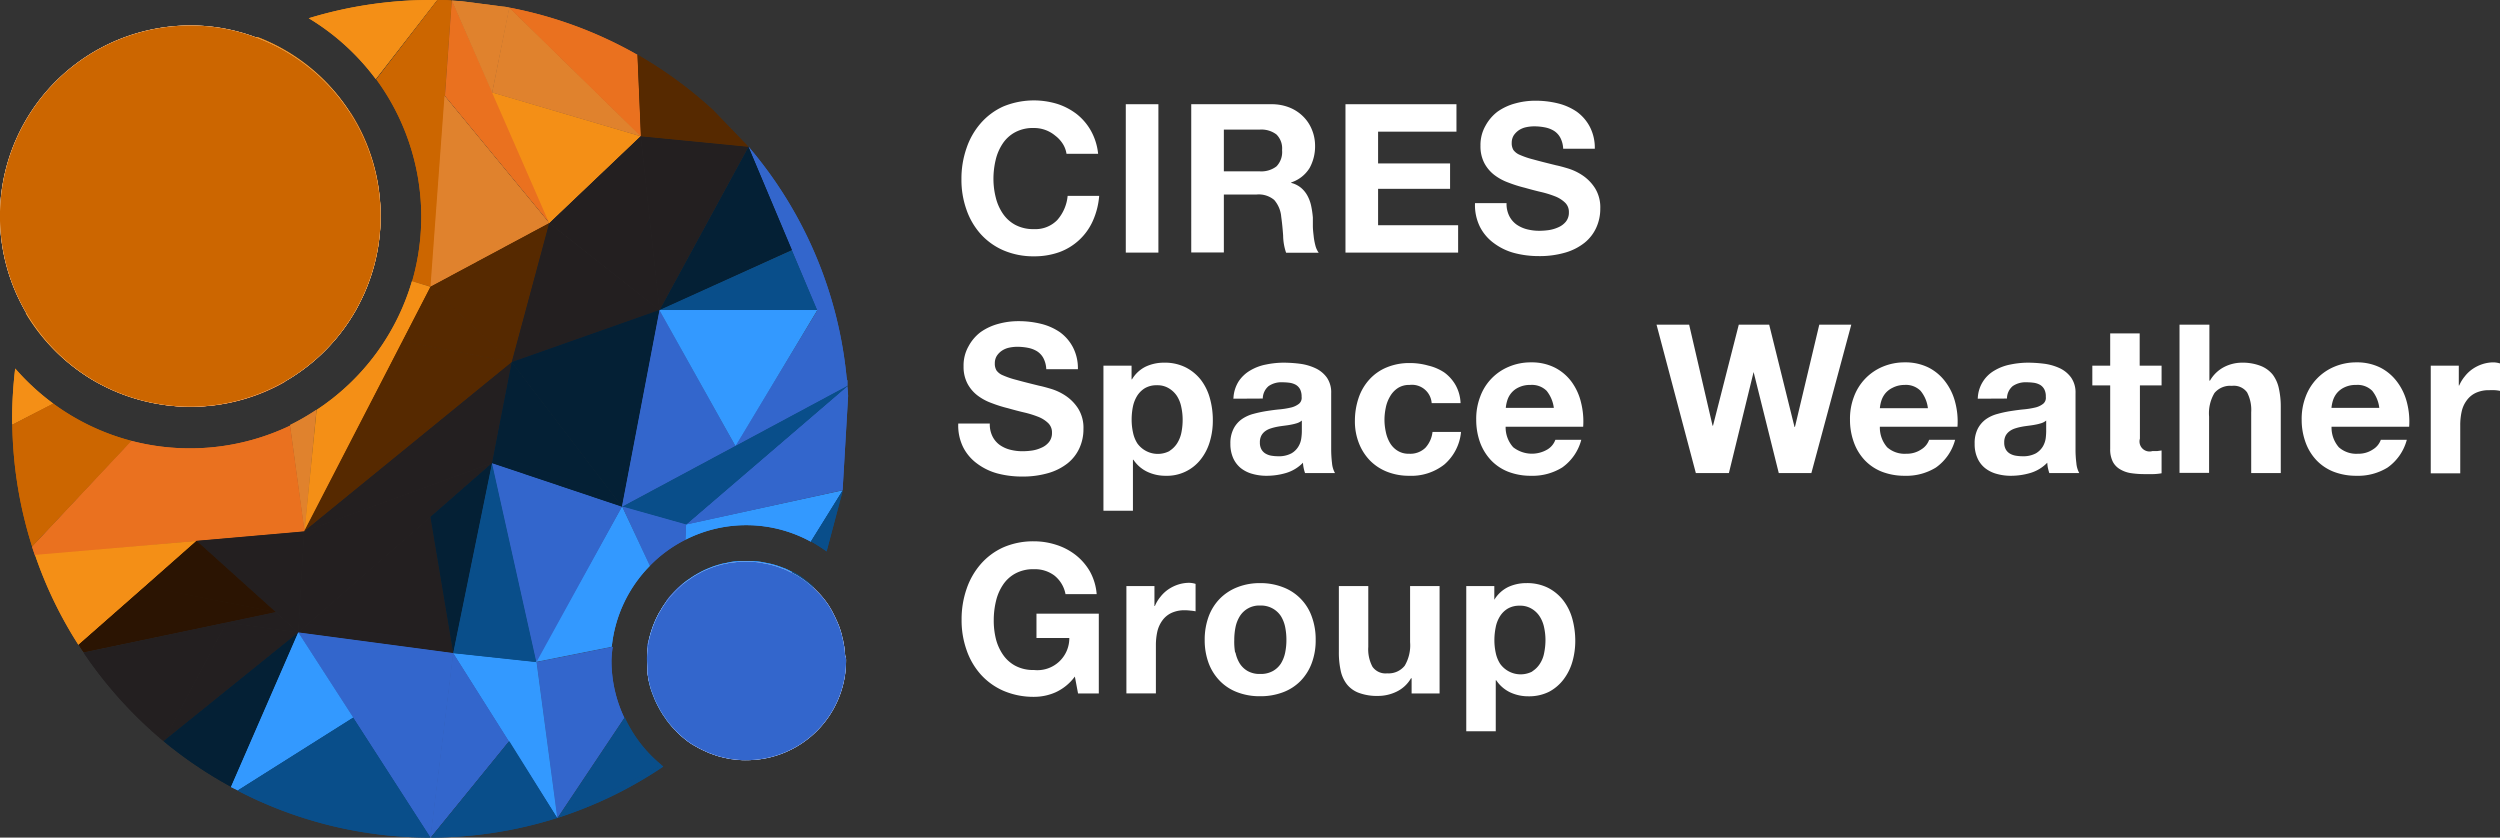 <svg xmlns="http://www.w3.org/2000/svg" viewBox="0 0 328.88 110.19"><rect x="0" y="0" width="328.88" height="110.19" fill="#333333" stroke="none"/><defs><style>.cls-1{fill:#c60;}.cls-2{fill:#f48f16;}.cls-3{fill:#ea711f;}.cls-4{fill:#e0822d;}.cls-5{fill:#231f20;}.cls-6{fill:#2b1402;}.cls-7{fill:#562900;}.cls-8{fill:#042035;}.cls-9{fill:#39f;}.cls-10{fill:#36c;}.cls-11{fill:#094e8a;}.cls-12{fill:#fff;}</style></defs><g id="Layer_2" data-name="Layer 2"><g id="Layer_1-2" data-name="Layer 1"><path class="cls-1" d="M23,28.39,16,17.92l-2,2.28A54.69,54.69,0,0,0,5.29,35.36L31,40.75l.1,0Z"/><path class="cls-2" d="M7,53.09,1.6,55.86v-.77A56.1,56.1,0,0,1,2,48.48,31,31,0,0,0,7,53.09Z"/><path class="cls-2" d="M31,40.75l-1.29.67-17.1,8.8a25.06,25.06,0,0,1-9.21-9,55.17,55.17,0,0,1,1.81-5.73Z"/><path class="cls-2" d="M33.3,31.23,23,28.39l8.15,12.3,4.73-2.43,7.75-4.17Z"/><path class="cls-3" d="M23,28.39,33.3,31.23,31.89,5.88A55.51,55.51,0,0,0,20,14l-3.87,3.82,0,.05L23,28.36Z"/><path class="cls-1" d="M7,53.09A30.31,30.31,0,0,0,17.3,58L4.22,71.88a55.47,55.47,0,0,1-2.6-16Z"/><path class="cls-1" d="M35.83,38.26l-14.13,15a24.53,24.53,0,0,1-9.1-3.06l17.11-8.8L31,40.75l.11-.06Z"/><path class="cls-2" d="M46.05,14.78,33.3,31.23,31.88,5.88c.67-.34,1.33-.67,2-1A25.07,25.07,0,0,1,46.05,14.78Z"/><path class="cls-2" d="M57.5,0l-8.07,10.4a30.78,30.78,0,0,0-8.81-8A55,55,0,0,1,56.63,0Z"/><path class="cls-1" d="M50.07,28.41a24.94,24.94,0,0,1-1,7.08L43.62,33.9v.17L33.33,31.21,46.09,14.77A25,25,0,0,1,50.07,28.41Z"/><path class="cls-1" d="M59.42.07,56.7,37.72,54.22,37a30.58,30.58,0,0,0-4.71-26.55L57.57,0C58.14,0,58.78,0,59.42.07Z"/><path class="cls-4" d="M38.16,55.91a30.25,30.25,0,0,0,3.46-2l-1.56,16Z"/><path class="cls-4" d="M43.62,34.07,42.37,46.5a25,25,0,0,1-5,3.72l-1.58-12,7.75-4.13Z"/><path class="cls-2" d="M49.05,35.49a25.06,25.06,0,0,1-6.68,11l1.25-12.43V33.9Z"/><path class="cls-2" d="M56.63,37.75l-3.7,7.16-12.87,25,1.61-16A30.54,30.54,0,0,0,54.19,37Z"/><path class="cls-3" d="M25,53.51a24.4,24.4,0,0,1-3.3-.23l14.13-15,1.58,12A25,25,0,0,1,25,53.51Z"/><path class="cls-3" d="M40.06,69.91,25.9,71.15,4.6,73.06c-.13-.38-.26-.75-.38-1.13L17.3,58a30.52,30.52,0,0,0,20.85-2Z"/><path class="cls-2" d="M10.32,84.83,25.85,71.17,4.61,73A54.32,54.32,0,0,0,10.32,84.83Z"/><path class="cls-5" d="M39.24,83.2,40,69.91,25.85,71.15l10.42,9.38Z"/><path class="cls-6" d="M36.27,80.53,25.85,71.15l-6.78,6Z"/><path class="cls-6" d="M36.28,80.53,19.1,77.12l-8.75,7.69c.22.35.43.7.66,1Z"/><path class="cls-5" d="M29.8,81.9l9.44,1.3-3-2.67Z"/><path class="cls-4" d="M58.48,12.61,56.63,37.72l15.62-8.37Z"/><path class="cls-3" d="M59.45.07l-.9,12.54L72.32,29.35Z"/><path class="cls-7" d="M67.32,47.64,56.63,37.72l-3.7,7.17Z"/><path class="cls-7" d="M72.25,29.35,56.63,37.72l10.69,9.92Z"/><path class="cls-7" d="M52.93,44.89,40,69.91,67.32,47.64Z"/><path class="cls-2" d="M64.73,12.17l7.52,17.18,12-11.42Z"/><path class="cls-4" d="M66.72.94l-6-.78c-.42,0-.84-.07-1.27-.09l5.29,12.09L67,1Z"/><path class="cls-4" d="M67,1,64.76,12.16l19.55,5.76Z"/><path class="cls-3" d="M83.84,7.21A54.67,54.67,0,0,0,67,1l17.3,16.93Z"/><path class="cls-5" d="M86.76,40.79,72.25,29.35,67.32,47.64Z"/><path class="cls-5" d="M84.29,17.93l-12,11.42L86.76,40.79Z"/><path class="cls-5" d="M67.32,47.64,40,69.91l24.72-9Z"/><path class="cls-5" d="M56.63,68l8.1-7.09L40,69.91,39.24,83.2Z"/><path class="cls-5" d="M29.8,81.9,21.51,97.5h0L39.24,83.2Z"/><path class="cls-5" d="M29.8,81.89,11,85.85A55.65,55.65,0,0,0,21.52,97.5Z"/><path class="cls-8" d="M21.52,97.5a55.44,55.44,0,0,0,8.87,6L39.24,83.2Z"/><path class="cls-5" d="M56.63,68,39.24,83.2l20.38,2.72Z"/><path class="cls-9" d="M104.18,75.18,90.32,97.37A13.21,13.21,0,0,1,89,96.22l.61-13,.3-6.5a8.44,8.44,0,0,1,.91-.66l.22-.15.24-.16.47-.28.48-.26.49-.25.77-.32.4-.15.4-.13.48-.14.48-.12c.23,0,.45-.1.68-.13h0l.39-.07a7.93,7.93,0,0,1,1-.09H99a8.33,8.33,0,0,1,1.12.11l.33.06.52.1a10.92,10.92,0,0,1,1.67.47l.4.15a5,5,0,0,1,.75.33l.36.17Z"/><path class="cls-9" d="M110.83,64.53l-4.18,6.72A17.68,17.68,0,0,0,90.17,71l.09-2Z"/><path class="cls-10" d="M103.12,84.53A55,55,0,0,1,91.18,98c-.3-.18-.58-.38-.85-.58L102,78.76Z"/><path class="cls-11" d="M105.66,76.08A14.35,14.35,0,0,1,107,77.17a55.19,55.19,0,0,1-3.92,7.36L102,78.76l2.23-3.57.39.21.41.23A7.86,7.86,0,0,1,105.66,76.08Z"/><path class="cls-11" d="M110.82,64.56v.14l-2.08,7.84a19.35,19.35,0,0,0-2.06-1.31Z"/><path class="cls-10" d="M110.85,64.41l.72-12.32c0-.43-.07-.86-.1-1.29L90.26,69l20.56-4.52Z"/><path class="cls-11" d="M111.48,50.74,81.84,66.65,90.27,69,111.48,50.8Z"/><path class="cls-10" d="M89.85,76.74l-.3,6.5-1.94-4.15c.16-.22.32-.43.5-.64s.36-.41.55-.61.38-.39.57-.57S89.65,76.9,89.85,76.74Z"/><path class="cls-10" d="M90.26,69l-.09,2a17.63,17.63,0,0,0-4.69,3.44l-3.61-7.8Z"/><path class="cls-11" d="M87.07,100.68l-13.69,6.91L82.19,94.4A17.65,17.65,0,0,0,87.07,100.68Z"/><path class="cls-11" d="M89.6,83.2l-.61,13-.07-.07q-.27-.27-.54-.57L88,95.16a10,10,0,0,1-.65-.91,3.52,3.52,0,0,1-.3-.45c-.12-.19-.23-.38-.34-.58l-.37-.7q-.18-.36-.33-.75c-.14-.34-.27-.68-.38-1s-.22-.79-.31-1.2Z"/><path class="cls-11" d="M87.24,100.85a54.5,54.5,0,0,1-13.9,6.74l13.73-6.91Z"/><path class="cls-10" d="M80.44,86.87a17.58,17.58,0,0,0,1.68,7.54L73.31,107.6,70.6,87.1l10-2A15.57,15.57,0,0,0,80.44,86.87Z"/><path class="cls-10" d="M89.6,83.2l-4.25,6.34a11.17,11.17,0,0,1-.18-1.18V88c0-.38-.06-.77-.06-1.16a8,8,0,0,1,.06-1.2,2.3,2.3,0,0,1,0-.45v-.11c0-.17,0-.35.08-.52a2.34,2.34,0,0,1,.09-.46Z"/><path class="cls-9" d="M59.62,85.92,73.3,107.6,70.57,87.1Z"/><path class="cls-10" d="M66.94,97.51,59.62,85.92l-3,24.27Z"/><path class="cls-11" d="M56.63,110.18A55.11,55.11,0,0,0,73.3,107.6L67,97.5l-10.3,12.68Z"/><path class="cls-8" d="M56.63,68l3,17.91,5.11-25Z"/><path class="cls-11" d="M64.73,60.92l-5.11,25L70.57,87.1Z"/><path class="cls-9" d="M85.48,74.45a17.72,17.72,0,0,0-5,10.61l-10,2L81.83,66.65Z"/><path class="cls-9" d="M89.6,83.2l-4.23.91c.08-.36.17-.7.27-1s.15-.46.23-.68.15-.38.23-.57l.2-.46c.08-.15.14-.28.2-.41a6.65,6.65,0,0,1,.33-.58c.12-.19.16-.28.25-.42a8.87,8.87,0,0,1,.55-.81Z"/><path class="cls-10" d="M70.57,87.1,81.82,66.65,64.73,60.92Z"/><path class="cls-8" d="M64.73,60.92l17.09,5.73-14.5-19Z"/><path class="cls-8" d="M67.32,47.64l14.5,19,4.94-25.86Z"/><path class="cls-5" d="M86.76,40.79,98.45,19.31,84.3,17.93Z"/><path class="cls-10" d="M111.41,50.08A54.86,54.86,0,0,0,98.47,19.3l9,21.45Z"/><path class="cls-8" d="M104.17,32.87l-5.7-13.53L86.78,40.81Z"/><path class="cls-10" d="M86.76,40.79,81.82,66.65l14.91-8Z"/><path class="cls-10" d="M96.74,58.65l14.74-7.91,0-.66-3.91-9.29Z"/><path class="cls-11" d="M107.5,40.79,104.62,34l-.45-1.07L86.76,40.79Z"/><path class="cls-9" d="M107.5,40.79H86.76l10,17.86Z"/><path class="cls-7" d="M98.44,19.3l-.15-.16L93.82,14.5a55.18,55.18,0,0,0-9.95-7.29l.45,10.71Z"/><path class="cls-10" d="M46.46,94.4l10.17,15.79,3-24.27L39.24,83.2Z"/><path class="cls-9" d="M46.46,94.4,39.23,83.2l-8.85,20.33c.28.15.57.28.9.44Z"/><path class="cls-11" d="M56.63,110.18,46.46,94.4,31.25,104A54.72,54.72,0,0,0,56.63,110.18Z"/><path class="cls-12" d="M50.07,28.41A25.07,25.07,0,0,1,25,53.51a25.45,25.45,0,0,1-12.4-3.29A25.1,25.1,0,0,1,25,3.35,24.56,24.56,0,0,1,33.89,5,25.11,25.11,0,0,1,50.07,28.45Z"/><path class="cls-1" d="M50.07,28.41A25.07,25.07,0,0,1,25,53.51a25.45,25.45,0,0,1-12.4-3.29A25.1,25.1,0,0,1,25,3.35,24.56,24.56,0,0,1,33.89,5,25.11,25.11,0,0,1,50.07,28.45Z"/><path class="cls-12" d="M111.3,86.87A13.11,13.11,0,0,1,98.19,100a9,9,0,0,1-1.27-.06l-.59-.07a3,3,0,0,1-.6-.1l-.36-.07c-.36-.08-.72-.18-1.08-.28l-.69-.25a3.12,3.12,0,0,1-.39-.15l-.28-.12c-.33-.15-.67-.31-1-.48L91.19,98c-.3-.18-.58-.38-.85-.58A12.19,12.19,0,0,1,89,96.23l-.07-.07c-.19-.18-.37-.38-.54-.57l-.35-.42a10,10,0,0,1-.65-.91,3.52,3.52,0,0,1-.3-.45c-.13-.19-.23-.38-.34-.58s-.26-.47-.37-.7-.23-.49-.33-.75-.27-.68-.38-1-.23-.79-.32-1.2-.13-.78-.18-1.18V88c0-.38-.05-.77-.05-1.16a9.63,9.63,0,0,1,.05-1.2,3.47,3.47,0,0,1,.06-.45.2.2,0,0,1,0-.11,4.67,4.67,0,0,1,.08-.52,1.79,1.79,0,0,1,.09-.46,10.32,10.32,0,0,1,.27-1c.11-.34.15-.47.23-.68s.14-.38.22-.57.14-.31.21-.47l.2-.41a6.65,6.65,0,0,1,.33-.58c.11-.19.16-.28.25-.42a8.87,8.87,0,0,1,.55-.81c.2-.27.33-.44.51-.65s.35-.4.54-.6.38-.39.58-.57.37-.34.57-.5a7.44,7.44,0,0,1,.9-.66L91,76l.23-.15.47-.28.48-.26c.16-.09.34-.17.5-.25l.77-.32.39-.15.4-.13.48-.14.48-.12c.23,0,.46-.1.68-.13h0l.39-.07c.33,0,.65-.08,1-.1h1.65a10.64,10.64,0,0,1,1.12.12l.32.06.53.1a10.8,10.8,0,0,1,1.66.47l.41.15a6.12,6.12,0,0,1,.75.33l.35.17h.06l.39.21c.15.07.28.15.42.23l.67.44a14.65,14.65,0,0,1,1.37,1.1c.18.16.35.34.52.51a11.67,11.67,0,0,1,.82.9c.13.17.27.34.4.52a10.73,10.73,0,0,1,.9,1.49c.13.25.25.49.36.74l.19.41c.08.19.16.38.23.57a13.15,13.15,0,0,1,.39,1.26c0,.21.11.42.14.64s.09.47.13.7c.06.41.1.82.13,1.22A1.42,1.42,0,0,1,111.3,86.87Z"/><path class="cls-10" d="M111.3,86.87A13.11,13.11,0,0,1,98.19,100a9,9,0,0,1-1.27-.06l-.59-.07a3,3,0,0,1-.6-.1l-.36-.07c-.36-.08-.72-.18-1.08-.28l-.69-.25a3.12,3.12,0,0,1-.39-.15l-.28-.12c-.33-.15-.67-.31-1-.48L91.19,98c-.3-.18-.58-.38-.85-.58A12.19,12.19,0,0,1,89,96.23l-.07-.07c-.19-.18-.37-.38-.54-.57l-.35-.42a10,10,0,0,1-.65-.91,3.52,3.52,0,0,1-.3-.45c-.13-.19-.23-.38-.34-.58s-.26-.47-.37-.7-.23-.49-.33-.75-.27-.68-.38-1-.23-.79-.32-1.2-.13-.78-.18-1.18V88c0-.38-.05-.77-.05-1.16a9.63,9.63,0,0,1,.05-1.2,3.47,3.47,0,0,1,.06-.45.2.2,0,0,1,0-.11,4.67,4.67,0,0,1,.08-.52,1.79,1.79,0,0,1,.09-.46,10.32,10.32,0,0,1,.27-1c.11-.34.15-.47.23-.68s.14-.38.22-.57.14-.31.21-.47l.2-.41a6.65,6.65,0,0,1,.33-.58c.11-.19.16-.28.25-.42a8.87,8.87,0,0,1,.55-.81c.2-.27.33-.44.51-.65s.35-.4.54-.6.38-.39.58-.57.37-.34.57-.5a7.44,7.44,0,0,1,.9-.66L91,76l.23-.15.47-.28.48-.26c.16-.09.34-.17.5-.25l.77-.32.39-.15.4-.13.48-.14.48-.12c.23,0,.46-.1.68-.13h0l.39-.07c.33,0,.65-.08,1-.1h1.65a10.64,10.64,0,0,1,1.12.12l.32.06.53.1a10.8,10.8,0,0,1,1.66.47l.41.15a6.12,6.12,0,0,1,.75.33l.35.17h.06l.39.21c.15.07.28.15.42.23l.67.44a14.65,14.65,0,0,1,1.37,1.1c.18.16.35.34.52.51a11.67,11.67,0,0,1,.82.9c.13.17.27.34.4.52a10.73,10.73,0,0,1,.9,1.49c.13.25.25.49.36.74l.19.41c.08.19.16.38.23.57a13.15,13.15,0,0,1,.39,1.26c0,.21.11.42.14.64s.09.47.13.7c.06.41.1.82.13,1.22A1.42,1.42,0,0,1,111.3,86.87Z"/><path class="cls-1" d="M23,28.39,16,17.92l-2,2.28A54.69,54.69,0,0,0,5.29,35.36L31,40.75l.1,0Z"/><path class="cls-2" d="M7,53.09,1.6,55.86v-.77A56.1,56.1,0,0,1,2,48.48,31,31,0,0,0,7,53.09Z"/><path class="cls-2" d="M31,40.75l-1.29.67-17.1,8.8a25.06,25.06,0,0,1-9.21-9,55.17,55.17,0,0,1,1.81-5.73Z"/><path class="cls-2" d="M33.3,31.23,23,28.39l8.15,12.3,4.73-2.43,7.75-4.17Z"/><path class="cls-3" d="M23,28.39,33.3,31.23,31.89,5.88A55.51,55.51,0,0,0,20,14l-3.87,3.82,0,.05L23,28.36Z"/><path class="cls-1" d="M7,53.09A30.31,30.31,0,0,0,17.3,58L4.22,71.88a55.47,55.47,0,0,1-2.6-16Z"/><path class="cls-1" d="M35.83,38.26l-14.13,15a24.53,24.53,0,0,1-9.1-3.06l17.11-8.8L31,40.75l.11-.06Z"/><path class="cls-2" d="M46.05,14.78,33.3,31.23,31.88,5.88c.67-.34,1.33-.67,2-1A25.07,25.07,0,0,1,46.05,14.78Z"/><path class="cls-2" d="M57.5,0l-8.07,10.4a30.78,30.78,0,0,0-8.81-8A55,55,0,0,1,56.63,0Z"/><path class="cls-1" d="M50.07,28.41a24.94,24.94,0,0,1-1,7.08L43.62,33.9v.17L33.33,31.21,46.09,14.77A25,25,0,0,1,50.07,28.41Z"/><path class="cls-1" d="M59.42.07,56.7,37.72,54.22,37a30.58,30.58,0,0,0-4.71-26.55L57.57,0C58.14,0,58.78,0,59.42.07Z"/><path class="cls-4" d="M38.16,55.91a30.25,30.25,0,0,0,3.46-2l-1.56,16Z"/><path class="cls-4" d="M43.62,34.07,42.37,46.5a25,25,0,0,1-5,3.72l-1.58-12,7.75-4.13Z"/><path class="cls-2" d="M49.05,35.49a25.06,25.06,0,0,1-6.68,11l1.25-12.43V33.9Z"/><path class="cls-2" d="M56.63,37.75l-3.7,7.16-12.87,25,1.61-16A30.54,30.54,0,0,0,54.19,37Z"/><path class="cls-3" d="M25,53.51a24.4,24.4,0,0,1-3.3-.23l14.13-15,1.58,12A25,25,0,0,1,25,53.51Z"/><path class="cls-3" d="M40.06,69.91,25.9,71.15,4.6,73.06c-.13-.38-.26-.75-.38-1.13L17.3,58a30.52,30.52,0,0,0,20.85-2Z"/><path class="cls-2" d="M10.32,84.83,25.85,71.17,4.61,73A54.32,54.32,0,0,0,10.32,84.83Z"/><path class="cls-5" d="M39.24,83.2,40,69.91,25.85,71.15l10.42,9.38Z"/><path class="cls-6" d="M36.27,80.53,25.85,71.15l-6.78,6Z"/><path class="cls-6" d="M36.28,80.53,19.1,77.12l-8.75,7.69c.22.35.43.7.66,1Z"/><path class="cls-5" d="M29.8,81.9l9.44,1.3-3-2.67Z"/><path class="cls-4" d="M58.48,12.61,56.63,37.72l15.62-8.37Z"/><path class="cls-3" d="M59.45.07l-.9,12.54L72.32,29.35Z"/><path class="cls-7" d="M67.32,47.64,56.63,37.72l-3.7,7.17Z"/><path class="cls-7" d="M72.25,29.35,56.63,37.72l10.69,9.92Z"/><path class="cls-7" d="M52.93,44.89,40,69.91,67.32,47.64Z"/><path class="cls-2" d="M64.73,12.17l7.52,17.18,12-11.42Z"/><path class="cls-4" d="M66.72.94l-6-.78c-.42,0-.84-.07-1.27-.09l5.29,12.09L67,1Z"/><path class="cls-4" d="M67,1,64.76,12.16l19.55,5.76Z"/><path class="cls-3" d="M83.84,7.21A54.67,54.67,0,0,0,67,1l17.3,16.93Z"/><path class="cls-5" d="M86.76,40.79,72.25,29.35,67.32,47.64Z"/><path class="cls-5" d="M84.29,17.93l-12,11.42L86.76,40.79Z"/><path class="cls-5" d="M67.32,47.64,40,69.91l24.72-9Z"/><path class="cls-5" d="M56.63,68l8.1-7.09L40,69.91,39.24,83.2Z"/><path class="cls-5" d="M29.8,81.9,21.51,97.5h0L39.24,83.2Z"/><path class="cls-5" d="M29.8,81.89,11,85.85A55.65,55.65,0,0,0,21.52,97.5Z"/><path class="cls-8" d="M21.52,97.5a55.44,55.44,0,0,0,8.87,6L39.24,83.2Z"/><path class="cls-5" d="M56.63,68,39.24,83.2l20.38,2.72Z"/><path class="cls-9" d="M104.18,75.18,90.32,97.37A13.21,13.21,0,0,1,89,96.22l.61-13,.3-6.5a8.44,8.44,0,0,1,.91-.66l.22-.15.24-.16.47-.28.48-.26.49-.25.77-.32.4-.15.4-.13.48-.14.48-.12c.23,0,.45-.1.68-.13h0l.39-.07a7.93,7.93,0,0,1,1-.09H99a8.33,8.33,0,0,1,1.12.11l.33.06.52.1a10.92,10.92,0,0,1,1.67.47l.4.15a5,5,0,0,1,.75.33l.36.17Z"/><path class="cls-9" d="M110.83,64.53l-4.18,6.72A17.68,17.68,0,0,0,90.17,71l.09-2Z"/><path class="cls-10" d="M103.12,84.53A55,55,0,0,1,91.18,98c-.3-.18-.58-.38-.85-.58L102,78.76Z"/><path class="cls-11" d="M105.66,76.08A14.35,14.35,0,0,1,107,77.17a55.19,55.19,0,0,1-3.92,7.36L102,78.76l2.23-3.57.39.21.41.23A7.86,7.86,0,0,1,105.66,76.08Z"/><path class="cls-11" d="M110.82,64.56v.14l-2.08,7.84a19.35,19.35,0,0,0-2.06-1.31Z"/><path class="cls-10" d="M110.85,64.41l.72-12.32c0-.43-.07-.86-.1-1.29L90.26,69l20.56-4.52Z"/><path class="cls-11" d="M111.48,50.74,81.84,66.65,90.27,69,111.48,50.8Z"/><path class="cls-10" d="M89.85,76.74l-.3,6.5-1.94-4.15c.16-.22.32-.43.5-.64s.36-.41.55-.61.38-.39.57-.57S89.65,76.9,89.85,76.74Z"/><path class="cls-10" d="M90.26,69l-.09,2a17.63,17.63,0,0,0-4.69,3.44l-3.61-7.8Z"/><path class="cls-11" d="M87.07,100.68l-13.69,6.91L82.19,94.4A17.65,17.65,0,0,0,87.07,100.68Z"/><path class="cls-11" d="M89.6,83.2l-.61,13-.07-.07q-.27-.27-.54-.57L88,95.16a10,10,0,0,1-.65-.91,3.52,3.52,0,0,1-.3-.45c-.12-.19-.23-.38-.34-.58l-.37-.7q-.18-.36-.33-.75c-.14-.34-.27-.68-.38-1s-.22-.79-.31-1.2Z"/><path class="cls-11" d="M87.24,100.85a54.5,54.5,0,0,1-13.9,6.74l13.73-6.91Z"/><path class="cls-10" d="M80.44,86.87a17.58,17.58,0,0,0,1.68,7.54L73.31,107.6,70.6,87.1l10-2A15.57,15.57,0,0,0,80.44,86.87Z"/><path class="cls-10" d="M89.6,83.2l-4.25,6.34a11.17,11.17,0,0,1-.18-1.18V88c0-.38-.06-.77-.06-1.16a8,8,0,0,1,.06-1.2,2.3,2.3,0,0,1,0-.45v-.11c0-.17,0-.35.08-.52a2.34,2.34,0,0,1,.09-.46Z"/><path class="cls-9" d="M59.62,85.92,73.3,107.6,70.57,87.1Z"/><path class="cls-10" d="M66.94,97.51,59.62,85.92l-3,24.27Z"/><path class="cls-11" d="M56.63,110.18A55.11,55.11,0,0,0,73.3,107.6L67,97.5l-10.3,12.68Z"/><path class="cls-8" d="M56.63,68l3,17.91,5.11-25Z"/><path class="cls-11" d="M64.73,60.92l-5.11,25L70.57,87.1Z"/><path class="cls-9" d="M85.48,74.45a17.72,17.72,0,0,0-5,10.61l-10,2L81.83,66.65Z"/><path class="cls-9" d="M89.6,83.2l-4.23.91c.08-.36.17-.7.27-1s.15-.46.23-.68.15-.38.23-.57l.2-.46c.08-.15.14-.28.2-.41a6.65,6.65,0,0,1,.33-.58c.12-.19.16-.28.25-.42a8.87,8.87,0,0,1,.55-.81Z"/><path class="cls-10" d="M70.57,87.1,81.82,66.65,64.73,60.92Z"/><path class="cls-8" d="M64.73,60.92l17.09,5.73-14.5-19Z"/><path class="cls-8" d="M67.32,47.64l14.5,19,4.94-25.86Z"/><path class="cls-5" d="M86.76,40.79,98.45,19.31,84.3,17.93Z"/><path class="cls-10" d="M111.41,50.08A54.86,54.86,0,0,0,98.47,19.3l9,21.45Z"/><path class="cls-8" d="M104.17,32.87l-5.7-13.53L86.78,40.81Z"/><path class="cls-10" d="M86.76,40.79,81.82,66.65l14.91-8Z"/><path class="cls-10" d="M96.74,58.65l14.74-7.91,0-.66-3.91-9.29Z"/><path class="cls-11" d="M107.5,40.79,104.62,34l-.45-1.07L86.76,40.79Z"/><path class="cls-9" d="M107.5,40.79H86.76l10,17.86Z"/><path class="cls-7" d="M98.44,19.3l-.15-.16L93.82,14.5a55.18,55.18,0,0,0-9.95-7.29l.45,10.71Z"/><path class="cls-10" d="M46.46,94.4l10.17,15.79,3-24.27L39.24,83.2Z"/><path class="cls-9" d="M46.46,94.4,39.23,83.2l-8.85,20.33c.28.15.57.28.9.44Z"/><path class="cls-11" d="M56.63,110.18,46.46,94.4,31.25,104A54.72,54.72,0,0,0,56.63,110.18Z"/><path class="cls-12" d="M50.07,28.41A25.07,25.07,0,0,1,25,53.51a25.45,25.45,0,0,1-12.4-3.29A25.1,25.1,0,0,1,25,3.35,24.56,24.56,0,0,1,33.89,5,25.11,25.11,0,0,1,50.07,28.45Z"/><path class="cls-1" d="M50.07,28.41A25.07,25.07,0,0,1,25,53.51a25.45,25.45,0,0,1-12.4-3.29A25.1,25.1,0,0,1,25,3.35,24.56,24.56,0,0,1,33.89,5,25.11,25.11,0,0,1,50.07,28.45Z"/><path class="cls-12" d="M111.3,86.87A13.11,13.11,0,0,1,98.19,100a9,9,0,0,1-1.27-.06l-.59-.07a3,3,0,0,1-.6-.1l-.36-.07c-.36-.08-.72-.18-1.08-.28l-.69-.25a3.12,3.12,0,0,1-.39-.15l-.28-.12c-.33-.15-.67-.31-1-.48L91.19,98c-.3-.18-.58-.38-.85-.58A12.19,12.19,0,0,1,89,96.23l-.07-.07c-.19-.18-.37-.38-.54-.57l-.35-.42a10,10,0,0,1-.65-.91,3.52,3.52,0,0,1-.3-.45c-.13-.19-.23-.38-.34-.58s-.26-.47-.37-.7-.23-.49-.33-.75-.27-.68-.38-1-.23-.79-.32-1.2-.13-.78-.18-1.18V88c0-.38-.05-.77-.05-1.16a9.63,9.63,0,0,1,.05-1.2,3.47,3.47,0,0,1,.06-.45.2.2,0,0,1,0-.11,4.67,4.67,0,0,1,.08-.52,1.79,1.79,0,0,1,.09-.46,10.32,10.32,0,0,1,.27-1c.11-.34.15-.47.23-.68s.14-.38.22-.57.14-.31.21-.47l.2-.41a6.65,6.65,0,0,1,.33-.58c.11-.19.16-.28.25-.42a8.87,8.87,0,0,1,.55-.81c.2-.27.33-.44.51-.65s.35-.4.54-.6.38-.39.58-.57.37-.34.57-.5a7.44,7.44,0,0,1,.9-.66L91,76l.23-.15.47-.28.48-.26c.16-.09.34-.17.5-.25l.77-.32.39-.15.4-.13.48-.14.48-.12c.23,0,.46-.1.68-.13h0l.39-.07c.33,0,.65-.08,1-.1h1.65a10.64,10.64,0,0,1,1.12.12l.32.06.53.1a10.8,10.8,0,0,1,1.66.47l.41.15a6.12,6.12,0,0,1,.75.33l.35.17h.06l.39.21c.15.07.28.15.42.23l.67.44a14.65,14.65,0,0,1,1.37,1.1c.18.16.35.34.52.51a11.67,11.67,0,0,1,.82.9c.13.17.27.34.4.52a10.73,10.73,0,0,1,.9,1.49c.13.25.25.49.36.74l.19.41c.08.19.16.38.23.57a13.15,13.15,0,0,1,.39,1.26c0,.21.11.42.14.64s.09.47.13.7c.06.41.1.82.13,1.22A1.42,1.42,0,0,1,111.3,86.87Z"/><path class="cls-10" d="M111.3,86.87A13.11,13.11,0,0,1,98.19,100a9,9,0,0,1-1.27-.06l-.59-.07a3,3,0,0,1-.6-.1l-.36-.07c-.36-.08-.72-.18-1.08-.28l-.69-.25a3.12,3.12,0,0,1-.39-.15l-.28-.12c-.33-.15-.67-.31-1-.48L91.19,98c-.3-.18-.58-.38-.85-.58A12.19,12.19,0,0,1,89,96.23l-.07-.07c-.19-.18-.37-.38-.54-.57l-.35-.42a10,10,0,0,1-.65-.91,3.52,3.52,0,0,1-.3-.45c-.13-.19-.23-.38-.34-.58s-.26-.47-.37-.7-.23-.49-.33-.75-.27-.68-.38-1-.23-.79-.32-1.2-.13-.78-.18-1.18V88c0-.38-.05-.77-.05-1.16a9.63,9.63,0,0,1,.05-1.2,3.47,3.47,0,0,1,.06-.45.2.2,0,0,1,0-.11,4.67,4.67,0,0,1,.08-.52,1.79,1.79,0,0,1,.09-.46,10.32,10.32,0,0,1,.27-1c.11-.34.15-.47.23-.68s.14-.38.22-.57.14-.31.21-.47l.2-.41a6.65,6.65,0,0,1,.33-.58c.11-.19.16-.28.25-.42a8.87,8.87,0,0,1,.55-.81c.2-.27.33-.44.51-.65s.35-.4.54-.6.38-.39.58-.57.37-.34.57-.5a7.44,7.44,0,0,1,.9-.66L91,76l.23-.15.47-.28.48-.26c.16-.09.34-.17.5-.25l.77-.32.39-.15.4-.13.48-.14.48-.12c.23,0,.46-.1.68-.13h0l.39-.07c.33,0,.65-.08,1-.1h1.65a10.64,10.64,0,0,1,1.12.12l.32.06.53.1a10.8,10.8,0,0,1,1.66.47l.41.15a6.12,6.12,0,0,1,.75.33l.35.17h.06l.39.21c.15.07.28.15.42.23l.67.44a14.65,14.65,0,0,1,1.37,1.1c.18.16.35.34.52.51a11.67,11.67,0,0,1,.82.9c.13.17.27.34.4.52a10.73,10.73,0,0,1,.9,1.49c.13.25.25.49.36.74l.19.41c.08.19.16.38.23.57a13.15,13.15,0,0,1,.39,1.26c0,.21.11.42.14.64s.09.47.13.7c.06.41.1.82.13,1.22A1.42,1.42,0,0,1,111.3,86.87Z"/><path class="cls-12" d="M139.81,18.92a4.1,4.1,0,0,0-1-1.08,4.32,4.32,0,0,0-2.81-1,4.92,4.92,0,0,0-2.46.56,4.55,4.55,0,0,0-1.64,1.5,6.51,6.51,0,0,0-.92,2.15,10.74,10.74,0,0,0-.29,2.49A10,10,0,0,0,131,26a6.46,6.46,0,0,0,.92,2.09,4.61,4.61,0,0,0,1.64,1.49,5,5,0,0,0,2.46.56,4,4,0,0,0,3.07-1.2,5.59,5.59,0,0,0,1.36-3.17h4.15a10,10,0,0,1-.84,3.3,7.71,7.71,0,0,1-4.43,4.11,9.78,9.78,0,0,1-3.31.54,10,10,0,0,1-4-.78,8.68,8.68,0,0,1-3-2.14,9.39,9.39,0,0,1-1.88-3.22,11.69,11.69,0,0,1-.66-4,12.19,12.19,0,0,1,.66-4.07A9.67,9.67,0,0,1,129,16.23,8.67,8.67,0,0,1,132,14a10.56,10.56,0,0,1,7.09-.33,8.42,8.42,0,0,1,2.57,1.35,7.43,7.43,0,0,1,1.87,2.21,7.88,7.88,0,0,1,.93,3H140.3A3.38,3.38,0,0,0,139.81,18.92Z"/><path class="cls-12" d="M152.39,13.71V33.23H148.1V13.71Z"/><path class="cls-12" d="M167.24,13.71a6.32,6.32,0,0,1,2.36.42,5.38,5.38,0,0,1,1.81,1.17A5.11,5.11,0,0,1,172.56,17,5.51,5.51,0,0,1,173,19.1a5.9,5.9,0,0,1-.72,3A4.48,4.48,0,0,1,169.86,24v.06a3.29,3.29,0,0,1,1.32.67,3.61,3.61,0,0,1,.84,1.06,5,5,0,0,1,.48,1.36,12.39,12.39,0,0,1,.21,1.47c0,.31,0,.68,0,1.1s.05.85.1,1.28a7.93,7.93,0,0,0,.22,1.25,2.82,2.82,0,0,0,.45,1h-4.29A7.21,7.21,0,0,1,168.8,31c-.06-.86-.14-1.68-.25-2.46a3.85,3.85,0,0,0-.93-2.24,3.16,3.16,0,0,0-2.32-.71H161v7.62h-4.29V13.71Zm-1.53,8.83a3.28,3.28,0,0,0,2.21-.65,2.71,2.71,0,0,0,.74-2.14,2.58,2.58,0,0,0-.74-2.06,3.28,3.28,0,0,0-2.21-.64H161v5.49Z"/><path class="cls-12" d="M191.6,13.71v3.61H181.29V21.5h9.47v3.34h-9.47v4.79h10.53v3.6H177V13.71Z"/><path class="cls-12" d="M198.55,28.42a3.1,3.1,0,0,0,.94,1.11,4.26,4.26,0,0,0,1.38.63,6.41,6.41,0,0,0,1.64.2,9.16,9.16,0,0,0,1.24-.09A4.73,4.73,0,0,0,205,29.9a2.6,2.6,0,0,0,1-.75,1.88,1.88,0,0,0,.39-1.22,1.68,1.68,0,0,0-.51-1.28,4,4,0,0,0-1.33-.83,13.3,13.3,0,0,0-1.86-.57c-.69-.16-1.39-.35-2.1-.55a17,17,0,0,1-2.13-.67,6.94,6.94,0,0,1-1.86-1,4.82,4.82,0,0,1-1.33-1.57,4.75,4.75,0,0,1-.51-2.29,5.1,5.1,0,0,1,.65-2.61A5.83,5.83,0,0,1,197,14.69a7.35,7.35,0,0,1,2.35-1.09,9.85,9.85,0,0,1,2.63-.35,12.18,12.18,0,0,1,2.93.34,7.61,7.61,0,0,1,2.51,1.1,5.72,5.72,0,0,1,1.73,2,6,6,0,0,1,.65,2.88h-4.16a3.46,3.46,0,0,0-.37-1.44,2.44,2.44,0,0,0-.83-.91,3.56,3.56,0,0,0-1.19-.46,7.49,7.49,0,0,0-1.47-.14,5.33,5.33,0,0,0-1,.11,2.78,2.78,0,0,0-.94.38,2.55,2.55,0,0,0-.7.69,1.85,1.85,0,0,0-.27,1,1.73,1.73,0,0,0,.22.93,2,2,0,0,0,.86.65,11,11,0,0,0,1.78.6c.75.21,1.74.46,3,.77.36.07.87.21,1.51.4a7.18,7.18,0,0,1,1.93.91,5.75,5.75,0,0,1,1.65,1.68,4.77,4.77,0,0,1,.7,2.7,5.94,5.94,0,0,1-.52,2.49,5.43,5.43,0,0,1-1.54,2,7.38,7.38,0,0,1-2.55,1.3,12,12,0,0,1-3.51.46,12.49,12.49,0,0,1-3.13-.39A7.87,7.87,0,0,1,196.54,32a6.06,6.06,0,0,1-1.85-2.16,6.47,6.47,0,0,1-.65-3.12h4.15A3.53,3.53,0,0,0,198.55,28.42Z"/><path class="cls-12" d="M130.57,57.42a3.1,3.1,0,0,0,.94,1.11,4.17,4.17,0,0,0,1.38.63,6.41,6.41,0,0,0,1.64.2,8.91,8.91,0,0,0,1.23-.09A4.51,4.51,0,0,0,137,58.9a2.55,2.55,0,0,0,1-.75,1.88,1.88,0,0,0,.39-1.22,1.68,1.68,0,0,0-.51-1.28,4,4,0,0,0-1.33-.83,13.3,13.3,0,0,0-1.86-.57c-.69-.16-1.39-.35-2.1-.55a17,17,0,0,1-2.13-.67,6.94,6.94,0,0,1-1.86-1,4.82,4.82,0,0,1-1.33-1.57,4.75,4.75,0,0,1-.51-2.29,5.1,5.1,0,0,1,.65-2.61A5.72,5.72,0,0,1,129,43.69a7.35,7.35,0,0,1,2.35-1.09,9.83,9.83,0,0,1,2.62-.35,12.27,12.27,0,0,1,2.94.34,7.61,7.61,0,0,1,2.51,1.1,5.72,5.72,0,0,1,1.73,2,6,6,0,0,1,.65,2.88h-4.16a3.46,3.46,0,0,0-.37-1.44,2.44,2.44,0,0,0-.83-.91,3.56,3.56,0,0,0-1.19-.46,7.49,7.49,0,0,0-1.47-.14,5.33,5.33,0,0,0-1,.11,2.78,2.78,0,0,0-.94.38,2.42,2.42,0,0,0-.7.69,1.85,1.85,0,0,0-.27,1,1.73,1.73,0,0,0,.22.93,1.94,1.94,0,0,0,.86.65,11,11,0,0,0,1.78.6c.75.21,1.74.46,3,.77.37.07.87.21,1.52.4a7.18,7.18,0,0,1,1.93.91,5.75,5.75,0,0,1,1.65,1.68,4.77,4.77,0,0,1,.7,2.7,5.94,5.94,0,0,1-.52,2.49,5.43,5.43,0,0,1-1.54,2,7.38,7.38,0,0,1-2.55,1.3,12,12,0,0,1-3.51.46,12.49,12.49,0,0,1-3.13-.39A7.87,7.87,0,0,1,128.56,61a6.06,6.06,0,0,1-1.85-2.16,6.47,6.47,0,0,1-.65-3.12h4.15A3.53,3.53,0,0,0,130.57,57.42Z"/><path class="cls-12" d="M148.86,48.1v1.8h.06a4.3,4.3,0,0,1,1.8-1.67,5.63,5.63,0,0,1,2.41-.52,6.11,6.11,0,0,1,2.87.63A6,6,0,0,1,158,50a7.08,7.08,0,0,1,1.17,2.42,10.56,10.56,0,0,1,.38,2.89,9.48,9.48,0,0,1-.38,2.73A6.89,6.89,0,0,1,158,60.38a5.63,5.63,0,0,1-4.66,2.21,5.57,5.57,0,0,1-2.42-.53,4.55,4.55,0,0,1-1.82-1.58h-.06v6.71h-3.88V48.1Zm5,11.21a3.21,3.21,0,0,0,1-1,4.23,4.23,0,0,0,.56-1.43,8.51,8.51,0,0,0,.16-1.67,7.77,7.77,0,0,0-.18-1.67,4.22,4.22,0,0,0-.58-1.46,3.29,3.29,0,0,0-1.06-1,2.86,2.86,0,0,0-1.57-.4,3,3,0,0,0-1.6.4,3.17,3.17,0,0,0-1,1,4.43,4.43,0,0,0-.56,1.45,8.6,8.6,0,0,0-.16,1.7,7.83,7.83,0,0,0,.18,1.67,4.24,4.24,0,0,0,.57,1.43,3.32,3.32,0,0,0,4.24,1Z"/><path class="cls-12" d="M162.26,52.45a4.54,4.54,0,0,1,.68-2.27,4.64,4.64,0,0,1,1.54-1.45,6.38,6.38,0,0,1,2.09-.78,11.47,11.47,0,0,1,2.34-.24,17.69,17.69,0,0,1,2.16.15,6.89,6.89,0,0,1,2,.59,3.85,3.85,0,0,1,1.48,1.22,3.42,3.42,0,0,1,.57,2.06v7.36a15.25,15.25,0,0,0,.11,1.83,3.23,3.23,0,0,0,.39,1.31h-3.94a5,5,0,0,1-.18-.66,4.06,4.06,0,0,1-.09-.7,5.15,5.15,0,0,1-2.19,1.34,9,9,0,0,1-2.57.38,6.7,6.7,0,0,1-1.89-.25,4.23,4.23,0,0,1-1.53-.76,3.6,3.6,0,0,1-1-1.31,4.55,4.55,0,0,1-.37-1.89,4.15,4.15,0,0,1,.43-2,3.49,3.49,0,0,1,1.09-1.25,4.85,4.85,0,0,1,1.53-.69,15.42,15.42,0,0,1,1.74-.37c.58-.09,1.16-.17,1.72-.22a11,11,0,0,0,1.51-.25,2.72,2.72,0,0,0,1-.48,1,1,0,0,0,.35-.91,2.16,2.16,0,0,0-.2-1,1.54,1.54,0,0,0-.55-.58,2.38,2.38,0,0,0-.79-.27,7.4,7.4,0,0,0-1-.07,2.94,2.94,0,0,0-1.8.5,2.19,2.19,0,0,0-.77,1.64Zm9,2.87a1.79,1.79,0,0,1-.61.34,6.23,6.23,0,0,1-.8.2c-.28.06-.58.1-.89.14s-.62.08-.93.14a6.78,6.78,0,0,0-.86.22,2.45,2.45,0,0,0-.74.37,1.75,1.75,0,0,0-.5.58,1.89,1.89,0,0,0-.19.91,1.8,1.8,0,0,0,.19.87,1.48,1.48,0,0,0,.52.56,2.23,2.23,0,0,0,.76.29,5.5,5.5,0,0,0,.91.08,3.47,3.47,0,0,0,1.77-.38,2.56,2.56,0,0,0,.93-.92,2.78,2.78,0,0,0,.37-1.08,6.61,6.61,0,0,0,.07-.87Z"/><path class="cls-12" d="M185.42,50.64a2.68,2.68,0,0,0-1.56.43,3.23,3.23,0,0,0-1,1.09,4.63,4.63,0,0,0-.56,1.48,7.89,7.89,0,0,0-.17,1.59,7.53,7.53,0,0,0,.17,1.56,4.76,4.76,0,0,0,.53,1.44,3,3,0,0,0,1,1.05,2.69,2.69,0,0,0,1.53.41,2.85,2.85,0,0,0,2.15-.78,3.69,3.69,0,0,0,.94-2.09h3.75A6.42,6.42,0,0,1,190,61.11a7,7,0,0,1-4.62,1.48,7.81,7.81,0,0,1-2.91-.53,6.46,6.46,0,0,1-2.26-1.49,6.83,6.83,0,0,1-1.45-2.29,7.81,7.81,0,0,1-.52-2.91,9.42,9.42,0,0,1,.48-3,6.82,6.82,0,0,1,1.41-2.43,6.28,6.28,0,0,1,2.27-1.6,7.73,7.73,0,0,1,3.06-.58,8.84,8.84,0,0,1,2.42.33A6.47,6.47,0,0,1,190,49a5.31,5.31,0,0,1,1.49,1.67,5.26,5.26,0,0,1,.65,2.36h-3.8A2.6,2.6,0,0,0,185.42,50.64Z"/><path class="cls-12" d="M199.07,58.84a4,4,0,0,0,4.54.26,2.45,2.45,0,0,0,1-1.24h3.41a6.45,6.45,0,0,1-2.51,3.64,7.4,7.4,0,0,1-4.1,1.09,8.19,8.19,0,0,1-3-.53,6.3,6.3,0,0,1-2.27-1.52,6.92,6.92,0,0,1-1.44-2.35,8.8,8.8,0,0,1-.5-3,8.13,8.13,0,0,1,.52-3,6.76,6.76,0,0,1,3.76-3.94,7.34,7.34,0,0,1,2.94-.58,6.76,6.76,0,0,1,3.14.7,6.27,6.27,0,0,1,2.2,1.88A7.6,7.6,0,0,1,208,53a10.2,10.2,0,0,1,.27,3.14h-10.2A3.89,3.89,0,0,0,199.07,58.84Zm4.39-7.43a2.74,2.74,0,0,0-2.12-.77,3.39,3.39,0,0,0-1.55.32,2.74,2.74,0,0,0-1,.77,2.78,2.78,0,0,0-.52,1,4.71,4.71,0,0,0-.18.93h6.32A4.48,4.48,0,0,0,203.46,51.41Z"/><path class="cls-12" d="M234,62.23l-3.31-13.29h0l-3.25,13.29h-4.35l-5.17-19.52h4.29L225.29,56h.06l3.39-13.29h4l3.33,13.45h.06l3.2-13.45h4.21l-5.25,19.52Z"/><path class="cls-12" d="M248.26,58.84a3.46,3.46,0,0,0,2.52.85,3.39,3.39,0,0,0,2-.59,2.41,2.41,0,0,0,1-1.24h3.42a6.5,6.5,0,0,1-2.52,3.64,7.38,7.38,0,0,1-4.1,1.09,8.23,8.23,0,0,1-3-.53,6.3,6.3,0,0,1-2.27-1.52,6.75,6.75,0,0,1-1.43-2.35,8.57,8.57,0,0,1-.51-3,8.13,8.13,0,0,1,.52-3,6.84,6.84,0,0,1,3.76-3.94,7.41,7.41,0,0,1,2.94-.58,6.83,6.83,0,0,1,3.15.7,6.36,6.36,0,0,1,2.2,1.88A7.58,7.58,0,0,1,257.23,53a9.9,9.9,0,0,1,.28,3.14H247.3A3.94,3.94,0,0,0,248.26,58.84Zm4.39-7.43a2.72,2.72,0,0,0-2.12-.77A3.35,3.35,0,0,0,249,51a2.86,2.86,0,0,0-1,.77,3,3,0,0,0-.52,1,4.71,4.71,0,0,0-.18.93h6.32A4.39,4.39,0,0,0,252.65,51.41Z"/><path class="cls-12" d="M260.18,52.45a4.38,4.38,0,0,1,2.22-3.72,6.46,6.46,0,0,1,2.09-.78,11.62,11.62,0,0,1,2.34-.24,17.69,17.69,0,0,1,2.16.15,7.05,7.05,0,0,1,2,.59,3.89,3.89,0,0,1,1.47,1.22,3.42,3.42,0,0,1,.58,2.06v7.36a13.43,13.43,0,0,0,.11,1.83,3.25,3.25,0,0,0,.38,1.31h-3.94c-.07-.21-.13-.44-.18-.66s-.07-.46-.09-.7a5.09,5.09,0,0,1-2.19,1.34,9,9,0,0,1-2.57.38,6.75,6.75,0,0,1-1.89-.25,4.23,4.23,0,0,1-1.53-.76,3.47,3.47,0,0,1-1-1.31,4.4,4.4,0,0,1-.37-1.89,4.15,4.15,0,0,1,.42-2,3.59,3.59,0,0,1,1.09-1.25,4.8,4.8,0,0,1,1.54-.69,14.8,14.8,0,0,1,1.73-.37c.59-.09,1.16-.17,1.72-.22a11,11,0,0,0,1.51-.25,2.65,2.65,0,0,0,1-.48,1,1,0,0,0,.35-.91,2,2,0,0,0-.2-1,1.54,1.54,0,0,0-.55-.58,2.38,2.38,0,0,0-.79-.27,7.37,7.37,0,0,0-1-.07,3,3,0,0,0-1.81.5,2.15,2.15,0,0,0-.76,1.64Zm9,2.87a1.79,1.79,0,0,1-.61.34,6.08,6.08,0,0,1-.79.2c-.29.06-.58.1-.89.14s-.62.08-.93.14a6.93,6.93,0,0,0-.87.22,2.39,2.39,0,0,0-.73.37,1.78,1.78,0,0,0-.51.58,1.89,1.89,0,0,0-.19.91,1.8,1.8,0,0,0,.19.87,1.48,1.48,0,0,0,.52.56,2.21,2.21,0,0,0,.77.29,5.29,5.29,0,0,0,.9.08,3.51,3.51,0,0,0,1.78-.38,2.64,2.64,0,0,0,.93-.92,3,3,0,0,0,.37-1.08,8.43,8.43,0,0,0,.06-.87Z"/><path class="cls-12" d="M284.36,48.1v2.6h-2.85v7a1.32,1.32,0,0,0,1.64,1.64q.33,0,.63,0l.58-.08v3a7.18,7.18,0,0,1-1.1.11l-1.17,0a11.67,11.67,0,0,1-1.71-.12,3.91,3.91,0,0,1-1.42-.48,2.49,2.49,0,0,1-1-1,3.57,3.57,0,0,1-.36-1.72V50.7h-2.35V48.1h2.35V43.86h3.88V48.1Z"/><path class="cls-12" d="M290.65,42.71v7.36h.08a4.57,4.57,0,0,1,1.88-1.8,5.19,5.19,0,0,1,2.25-.56,6.58,6.58,0,0,1,2.55.43A3.81,3.81,0,0,1,299,49.31a4.6,4.6,0,0,1,.8,1.84,11,11,0,0,1,.24,2.39v8.69h-3.89v-8a5,5,0,0,0-.54-2.61,2.15,2.15,0,0,0-2-.86,2.68,2.68,0,0,0-2.29.94,5.19,5.19,0,0,0-.71,3.1v7.41h-3.89V42.71Z"/><path class="cls-12" d="M307.68,58.84a3.46,3.46,0,0,0,2.52.85,3.39,3.39,0,0,0,2-.59,2.41,2.41,0,0,0,1-1.24h3.42a6.5,6.5,0,0,1-2.52,3.64,7.38,7.38,0,0,1-4.1,1.09,8.23,8.23,0,0,1-3-.53,6.3,6.3,0,0,1-2.27-1.52,6.75,6.75,0,0,1-1.43-2.35,8.57,8.57,0,0,1-.51-3,8.13,8.13,0,0,1,.52-3,6.84,6.84,0,0,1,3.76-3.94,7.41,7.41,0,0,1,2.94-.58,6.83,6.83,0,0,1,3.15.7,6.36,6.36,0,0,1,2.2,1.88A7.58,7.58,0,0,1,316.65,53a9.9,9.9,0,0,1,.28,3.14H306.72A3.94,3.94,0,0,0,307.68,58.84Zm4.39-7.43a2.72,2.72,0,0,0-2.12-.77,3.35,3.35,0,0,0-1.54.32,2.86,2.86,0,0,0-1,.77,3,3,0,0,0-.52,1,4.71,4.71,0,0,0-.18.93H313A4.39,4.39,0,0,0,312.07,51.41Z"/><path class="cls-12" d="M323.46,48.1v2.62h.05a5,5,0,0,1,.74-1.21,4.64,4.64,0,0,1,1.07-1,5.12,5.12,0,0,1,1.29-.62,4.79,4.79,0,0,1,1.42-.22,3.19,3.19,0,0,1,.85.14v3.61a5.28,5.28,0,0,0-.66-.09,6.42,6.42,0,0,0-.74,0,4.07,4.07,0,0,0-1.8.36,3.09,3.09,0,0,0-1.19,1,3.79,3.79,0,0,0-.65,1.44,8.21,8.21,0,0,0-.19,1.77v6.37h-3.88V48.1Z"/><path class="cls-12" d="M138.85,91.08a7,7,0,0,1-2.81.59,10,10,0,0,1-4-.78,8.68,8.68,0,0,1-3-2.14,9.39,9.39,0,0,1-1.88-3.22,11.69,11.69,0,0,1-.66-4,12.19,12.19,0,0,1,.66-4.07A9.67,9.67,0,0,1,129,74.23,8.67,8.67,0,0,1,132,72a9.87,9.87,0,0,1,4-.79,9.51,9.51,0,0,1,2.91.45A8.19,8.19,0,0,1,141.49,73a7.52,7.52,0,0,1,1.88,2.16,7.34,7.34,0,0,1,.9,3h-4.1a4.09,4.09,0,0,0-1.48-2.46,4.27,4.27,0,0,0-2.65-.82,4.92,4.92,0,0,0-2.46.56,4.55,4.55,0,0,0-1.64,1.5,6.51,6.51,0,0,0-.92,2.15,10.74,10.74,0,0,0-.29,2.49A10,10,0,0,0,131,84a6.46,6.46,0,0,0,.92,2.09,4.61,4.61,0,0,0,1.64,1.49,5,5,0,0,0,2.46.56,4.2,4.2,0,0,0,4.65-4.21h-4.32v-3.2h8.2V91.23h-2.73L141.4,89A6.49,6.49,0,0,1,138.85,91.08Z"/><path class="cls-12" d="M151.87,77.1v2.62h.06a4.7,4.7,0,0,1,.73-1.21,4.64,4.64,0,0,1,1.07-1,5.12,5.12,0,0,1,1.29-.62,4.79,4.79,0,0,1,1.42-.22,3.07,3.07,0,0,1,.84.14v3.61a4.86,4.86,0,0,0-.65-.09,6.42,6.42,0,0,0-.74-.05,4.07,4.07,0,0,0-1.8.36,3.09,3.09,0,0,0-1.19,1,4,4,0,0,0-.65,1.44,8.21,8.21,0,0,0-.19,1.77v6.37h-3.88V77.1Z"/><path class="cls-12" d="M159,81.1a6.67,6.67,0,0,1,1.48-2.35,6.6,6.6,0,0,1,2.3-1.5,8,8,0,0,1,3-.54,8.12,8.12,0,0,1,3,.54,6.39,6.39,0,0,1,3.78,3.85,8.62,8.62,0,0,1,.52,3.08,8.47,8.47,0,0,1-.52,3.06,6.7,6.7,0,0,1-1.47,2.34,6.35,6.35,0,0,1-2.31,1.49,8.32,8.32,0,0,1-3,.52,8.16,8.16,0,0,1-3-.52,6.31,6.31,0,0,1-2.3-1.49A6.72,6.72,0,0,1,159,87.24a8.69,8.69,0,0,1-.52-3.06A8.84,8.84,0,0,1,159,81.1Zm3.53,4.73a4.43,4.43,0,0,0,.56,1.45,3,3,0,0,0,1.05,1,3.2,3.2,0,0,0,1.65.38,3.25,3.25,0,0,0,1.65-.38,3,3,0,0,0,1.07-1,4.43,4.43,0,0,0,.56-1.45,8.1,8.1,0,0,0,.16-1.65,8.44,8.44,0,0,0-.16-1.67,4.43,4.43,0,0,0-.56-1.45,3.08,3.08,0,0,0-1.07-1,3.15,3.15,0,0,0-1.65-.4,3,3,0,0,0-2.7,1.42,4.43,4.43,0,0,0-.56,1.45,8.44,8.44,0,0,0-.16,1.67A8.1,8.1,0,0,0,162.48,85.83Z"/><path class="cls-12" d="M185.7,91.23v-2h-.08A4.4,4.4,0,0,1,183.7,91a5.58,5.58,0,0,1-2.41.55,6.84,6.84,0,0,1-2.55-.41A3.62,3.62,0,0,1,177.17,90a4.38,4.38,0,0,1-.81-1.83,11.11,11.11,0,0,1-.23-2.4V77.1H180v8a4.88,4.88,0,0,0,.55,2.61,2.1,2.1,0,0,0,1.94.87,2.71,2.71,0,0,0,2.3-1,5.26,5.26,0,0,0,.71-3.1V77.1h3.88V91.23Z"/><path class="cls-12" d="M196.58,77.1v1.8h0a4.38,4.38,0,0,1,1.81-1.67,5.63,5.63,0,0,1,2.41-.52,6.14,6.14,0,0,1,2.87.63,6,6,0,0,1,2,1.67,7.09,7.09,0,0,1,1.18,2.42,11,11,0,0,1,.38,2.89,9.84,9.84,0,0,1-.38,2.73,7.07,7.07,0,0,1-1.16,2.33A5.83,5.83,0,0,1,203.79,91a5.91,5.91,0,0,1-2.73.6,5.6,5.6,0,0,1-2.42-.53,4.58,4.58,0,0,1-1.81-1.58h-.06v6.71h-3.88V77.1Zm5,11.21a3.18,3.18,0,0,0,1-1,3.86,3.86,0,0,0,.56-1.43,8.52,8.52,0,0,0,.17-1.67,7.77,7.77,0,0,0-.18-1.67,4.23,4.23,0,0,0-.59-1.46,3.16,3.16,0,0,0-1.05-1,2.89,2.89,0,0,0-1.57-.4,3,3,0,0,0-1.6.4,3.08,3.08,0,0,0-1,1,4.22,4.22,0,0,0-.56,1.45,8.6,8.6,0,0,0-.17,1.7,7.83,7.83,0,0,0,.18,1.67,4.26,4.26,0,0,0,.58,1.43,3.32,3.32,0,0,0,4.24,1Z"/></g></g></svg>